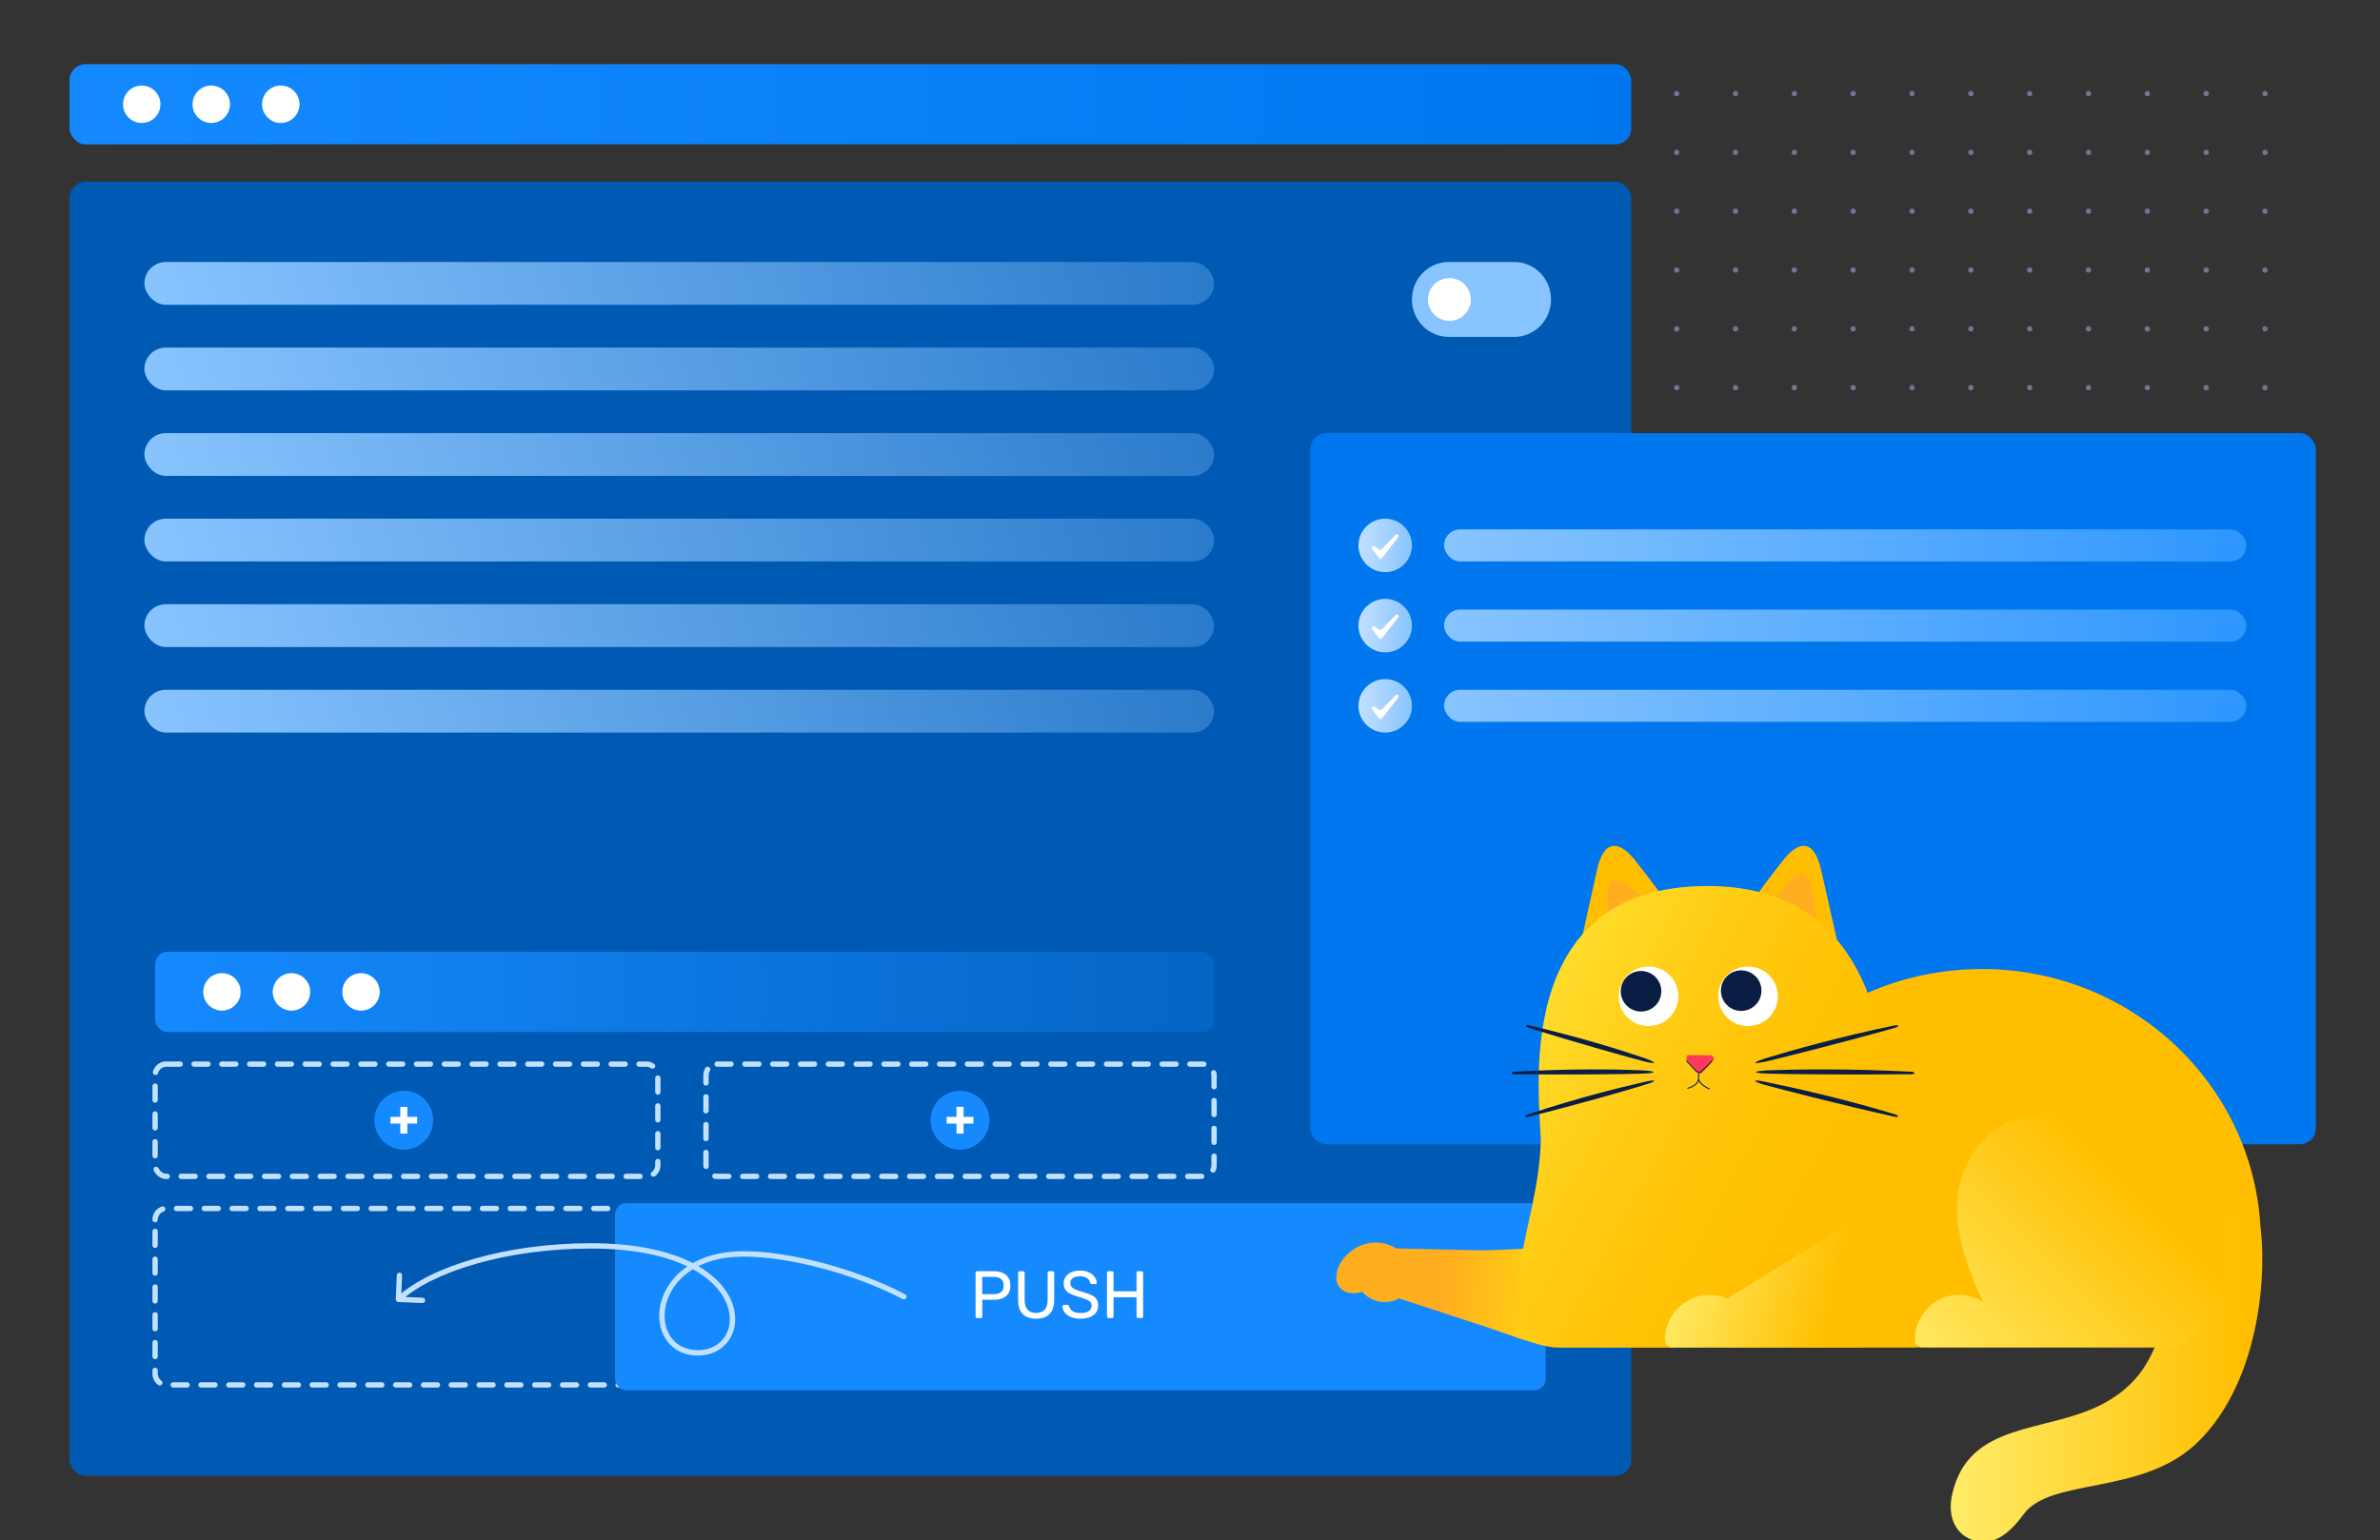 <svg width="445" height="288" viewBox="0 0 445 288" fill="none" xmlns="http://www.w3.org/2000/svg">
<rect x="0" y="0" width="445" height="288" fill="#333333" stroke="none"/>
<g clip-path="url(#clip0_826_1096)">
<rect x="13" y="12" width="292" height="15" rx="3" fill="url(#paint0_linear_826_1096)"/>
<circle cx="39.5" cy="19.5" r="3.5" fill="white"/>
<circle cx="52.5" cy="19.5" r="3.5" fill="white"/>
<circle cx="26.5" cy="19.5" r="3.5" fill="white"/>
<rect x="13" y="34" width="292" height="242" rx="3" fill="#005AB4"/>
<rect x="27" y="49" width="200" height="8" rx="4" fill="url(#paint1_linear_826_1096)"/>
<rect x="27" y="65" width="200" height="8" rx="4" fill="url(#paint2_linear_826_1096)"/>
<rect x="27" y="81" width="200" height="8" rx="4" fill="url(#paint3_linear_826_1096)"/>
<rect x="27" y="97" width="200" height="8" rx="4" fill="url(#paint4_linear_826_1096)"/>
<rect x="27" y="113" width="200" height="8" rx="4" fill="url(#paint5_linear_826_1096)"/>
<rect x="27" y="129" width="200" height="8" rx="4" fill="url(#paint6_linear_826_1096)"/>
<path fill-rule="evenodd" clip-rule="evenodd" d="M283.15 63H270.85V63C267.067 63 264 59.866 264 56C264 52.134 267.067 49 270.85 49C270.864 49 270.878 49 270.891 49H283.15H283.461V49.007C287.1 49.173 290 52.241 290 56C290 59.759 287.1 62.827 283.461 62.993V63H283.15Z" fill="#88C4FF"/>
<circle cx="271" cy="56" r="4" fill="white"/>
<rect x="245" y="81" width="188" height="133" rx="3" fill="#0077EF"/>
<rect x="270" y="99" width="150" height="6" rx="3" fill="url(#paint7_linear_826_1096)"/>
<rect x="270" y="114" width="150" height="6" rx="3" fill="url(#paint8_linear_826_1096)"/>
<rect x="270" y="129" width="150" height="6" rx="3" fill="url(#paint9_linear_826_1096)"/>
<circle cx="259" cy="102" r="5" fill="url(#paint10_linear_826_1096)"/>
<path d="M256.635 102.222L256.596 102.263C256.479 102.381 256.467 102.576 256.569 102.709L257.877 104.376C257.941 104.455 258.034 104.5 258.131 104.5C258.228 104.5 258.32 104.455 258.385 104.376L261.431 100.459C261.533 100.326 261.521 100.131 261.404 100.013C261.275 99.885 261.076 99.885 260.946 100.013L258.319 102.73C258.206 102.842 258.038 102.859 257.908 102.772L257.046 102.18C256.916 102.092 256.748 102.11 256.635 102.222Z" fill="white"/>
<circle cx="259" cy="117" r="5" fill="url(#paint11_linear_826_1096)"/>
<path d="M256.635 117.222L256.596 117.263C256.479 117.381 256.467 117.576 256.569 117.709L257.877 119.376C257.941 119.455 258.034 119.5 258.131 119.5C258.228 119.5 258.32 119.455 258.385 119.376L261.431 115.459C261.533 115.326 261.521 115.131 261.404 115.013C261.275 114.885 261.076 114.885 260.946 115.013L258.319 117.73C258.206 117.842 258.038 117.859 257.908 117.772L257.046 117.18C256.916 117.092 256.748 117.11 256.635 117.222Z" fill="white"/>
<circle cx="259" cy="132" r="5" fill="url(#paint12_linear_826_1096)"/>
<path d="M256.635 132.222L256.596 132.263C256.479 132.381 256.467 132.576 256.569 132.709L257.877 134.376C257.941 134.455 258.034 134.5 258.131 134.5C258.228 134.5 258.32 134.455 258.385 134.376L261.431 130.459C261.533 130.326 261.521 130.131 261.404 130.013C261.275 129.885 261.076 129.885 260.946 130.013L258.319 132.73C258.206 132.842 258.038 132.859 257.908 132.772L257.046 132.18C256.916 132.092 256.748 132.11 256.635 132.222Z" fill="white"/>
<rect x="29" y="199" width="94" height="21" rx="2.084" stroke="#C2E0FF" stroke-linecap="round" stroke-dasharray="2.6 2.6"/>
<rect x="132" y="199" width="95" height="21" rx="2.084" stroke="#C2E0FF" stroke-linecap="round" stroke-dasharray="2.6 2.6"/>
<path d="M29 228.084C29 226.933 29.933 226 31.084 226H200.916C202.067 226 203 226.933 203 228.084V256.916C203 258.067 202.067 259 200.916 259H31.084C29.933 259 29 258.067 29 256.916V228.084Z" stroke="#C2E0FF" stroke-linecap="round" stroke-dasharray="2.6 2.6"/>
<rect x="115" y="225" width="174" height="35" rx="2.084" fill="#158AFF"/>
<path d="M182.697 246.494C182.606 246.494 182.535 246.469 182.485 246.419C182.435 246.361 182.41 246.29 182.41 246.206V238.041C182.41 237.95 182.435 237.879 182.485 237.829C182.535 237.77 182.606 237.741 182.697 237.741H185.873C186.49 237.741 187.024 237.841 187.474 238.041C187.932 238.241 188.287 238.542 188.537 238.942C188.787 239.333 188.912 239.825 188.912 240.417C188.912 241.009 188.787 241.501 188.537 241.893C188.287 242.284 187.932 242.58 187.474 242.78C187.024 242.98 186.49 243.08 185.873 243.08H183.66V246.206C183.66 246.29 183.631 246.361 183.573 246.419C183.523 246.469 183.452 246.494 183.36 246.494H182.697ZM183.648 242.03H185.811C186.428 242.03 186.89 241.893 187.199 241.617C187.507 241.342 187.661 240.942 187.661 240.417C187.661 239.9 187.511 239.5 187.211 239.217C186.911 238.933 186.444 238.792 185.811 238.792H183.648V242.03ZM193.733 246.619C193.033 246.619 192.429 246.494 191.92 246.244C191.42 245.994 191.032 245.614 190.757 245.106C190.491 244.589 190.357 243.926 190.357 243.118V238.041C190.357 237.95 190.382 237.879 190.432 237.829C190.482 237.77 190.553 237.741 190.645 237.741H191.282C191.374 237.741 191.445 237.77 191.495 237.829C191.553 237.879 191.582 237.95 191.582 238.041V243.143C191.582 243.96 191.774 244.564 192.158 244.956C192.541 245.348 193.066 245.544 193.733 245.544C194.392 245.544 194.913 245.348 195.296 244.956C195.688 244.564 195.884 243.96 195.884 243.143V238.041C195.884 237.95 195.909 237.879 195.959 237.829C196.017 237.77 196.088 237.741 196.171 237.741H196.822C196.905 237.741 196.972 237.77 197.022 237.829C197.08 237.879 197.109 237.95 197.109 238.041V243.118C197.109 243.926 196.972 244.589 196.697 245.106C196.43 245.614 196.046 245.994 195.546 246.244C195.046 246.494 194.442 246.619 193.733 246.619ZM202.013 246.619C201.288 246.619 200.679 246.506 200.187 246.281C199.695 246.056 199.316 245.769 199.049 245.419C198.791 245.06 198.653 244.685 198.637 244.293C198.637 244.227 198.662 244.168 198.712 244.118C198.77 244.06 198.837 244.031 198.912 244.031H199.55C199.65 244.031 199.725 244.056 199.775 244.106C199.825 244.156 199.858 244.214 199.875 244.281C199.925 244.481 200.029 244.681 200.187 244.881C200.346 245.073 200.571 245.235 200.862 245.369C201.162 245.494 201.546 245.556 202.013 245.556C202.73 245.556 203.255 245.431 203.588 245.181C203.93 244.923 204.101 244.581 204.101 244.156C204.101 243.864 204.009 243.631 203.826 243.455C203.651 243.272 203.38 243.11 203.013 242.968C202.646 242.826 202.171 242.672 201.588 242.505C200.979 242.33 200.475 242.138 200.075 241.93C199.675 241.722 199.374 241.463 199.174 241.155C198.983 240.846 198.887 240.455 198.887 239.979C198.887 239.529 199.008 239.129 199.249 238.779C199.491 238.421 199.841 238.137 200.3 237.929C200.758 237.72 201.308 237.616 201.95 237.616C202.467 237.616 202.917 237.687 203.301 237.829C203.692 237.962 204.017 238.146 204.276 238.379C204.534 238.604 204.73 238.85 204.864 239.117C204.997 239.375 205.068 239.629 205.076 239.879C205.076 239.938 205.055 239.996 205.014 240.054C204.972 240.105 204.905 240.13 204.814 240.13H204.151C204.093 240.13 204.03 240.113 203.963 240.079C203.905 240.046 203.859 239.984 203.826 239.892C203.776 239.55 203.584 239.263 203.251 239.029C202.917 238.796 202.484 238.679 201.95 238.679C201.408 238.679 200.967 238.783 200.625 238.992C200.291 239.2 200.125 239.525 200.125 239.967C200.125 240.25 200.204 240.488 200.362 240.68C200.521 240.863 200.771 241.026 201.112 241.167C201.454 241.309 201.9 241.459 202.45 241.617C203.117 241.801 203.663 241.997 204.088 242.205C204.513 242.405 204.826 242.659 205.026 242.968C205.235 243.268 205.339 243.656 205.339 244.131C205.339 244.656 205.201 245.106 204.926 245.481C204.651 245.848 204.263 246.131 203.763 246.331C203.271 246.523 202.688 246.619 202.013 246.619ZM207.265 246.494C207.173 246.494 207.103 246.469 207.053 246.419C207.003 246.361 206.978 246.29 206.978 246.206V238.041C206.978 237.95 207.003 237.879 207.053 237.829C207.103 237.77 207.173 237.741 207.265 237.741H207.903C207.995 237.741 208.065 237.77 208.115 237.829C208.174 237.879 208.203 237.95 208.203 238.041V241.492H212.504V238.041C212.504 237.95 212.529 237.879 212.579 237.829C212.638 237.77 212.708 237.741 212.792 237.741H213.429C213.521 237.741 213.592 237.77 213.642 237.829C213.7 237.879 213.73 237.95 213.73 238.041V246.206C213.73 246.29 213.7 246.361 213.642 246.419C213.592 246.469 213.521 246.494 213.429 246.494H212.792C212.708 246.494 212.638 246.469 212.579 246.419C212.529 246.361 212.504 246.29 212.504 246.206V242.618H208.203V246.206C208.203 246.29 208.174 246.361 208.115 246.419C208.065 246.469 207.995 246.494 207.903 246.494H207.265Z" fill="white"/>
<circle cx="75.5" cy="209.5" r="5.5" fill="#158AFF"/>
<path d="M74.843 212V210.125H73V208.875H74.843V207H76.157V208.875H78V210.125H76.157V212H74.843Z" fill="white"/>
<circle cx="179.5" cy="209.5" r="5.5" fill="#158AFF"/>
<path d="M178.843 212V210.125H177V208.875H178.843V207H180.157V208.875H182V210.125H180.157V212H178.843Z" fill="white"/>
<path d="M418.574 251.98C421.182 245.935 422.722 239.18 422.722 232.187C422.722 204.098 399.374 181.224 370.574 181.224C341.774 181.224 318.426 203.979 318.426 232.187C318.426 239.18 319.848 245.817 322.455 251.98H374.604H418.574Z" fill="#FFBF00"/>
<path d="M422.604 229.461C422.011 225.787 416.678 227.92 413.241 228.868C409.329 229.935 405.418 231.357 406.011 235.15C406.722 239.298 406.841 244.276 404.707 248.069C402.455 252.098 401.626 258.024 393.211 262.528C382.781 268.098 368.085 265.609 365.003 279.476C364.174 283.15 365.24 286.706 368.796 288.009C372.826 289.55 376.144 286.232 378.396 283.15C383.492 276.276 400.441 279.713 410.752 269.876C423.433 257.669 423.67 235.743 422.604 229.461Z" fill="url(#paint13_linear_826_1096)"/>
<path fill-rule="evenodd" clip-rule="evenodd" d="M327.471 168.76C329.141 166.454 331.031 163.869 333.162 161.172C336.301 157.007 339.243 156.914 340.52 162.755C341.395 166.619 343.146 174.345 345.772 185.934L327.471 168.76Z" fill="#FFBF00"/>
<path fill-rule="evenodd" clip-rule="evenodd" d="M311.658 168.71C309.975 166.414 308.071 163.84 305.925 161.154C302.764 157.006 299.821 156.929 298.576 162.778C297.722 166.645 296.013 174.381 293.45 185.985L311.658 168.71Z" fill="#FFBF00"/>
<path fill-rule="evenodd" clip-rule="evenodd" d="M300.648 173.52C300.529 171.742 300.529 169.846 300.529 167.713C300.411 164.631 301.833 163.446 304.559 165.698C306.455 167.239 310.129 170.32 315.581 174.824L300.648 173.52Z" fill="#FFAE1F"/>
<path d="M262.657 243.165L261.56 242.806C260.319 243.526 258.693 243.726 257.143 243.206C256.166 242.878 255.332 242.303 254.711 241.591C252.988 242.162 251.147 241.798 250.309 240.539C249.849 239.849 249.748 239.005 249.948 238.158C249.928 237.989 249.946 237.809 250.014 237.628C251.277 233.75 255.647 231.399 259.589 232.767C260.13 232.954 260.637 233.198 261.107 233.488L261.11 233.478L276.216 233.82L276.502 233.821C284.608 233.838 301.374 232.569 312.578 229.501L313 252L291 252C288 252 280.404 248.922 277.833 248.142L262.73 243.189C262.707 243.182 262.683 243.174 262.659 243.166L262.657 243.165Z" fill="url(#paint14_linear_826_1096)"/>
<path fill-rule="evenodd" clip-rule="evenodd" d="M339.673 171.898C339.472 170.128 339.134 168.262 338.753 166.163C338.319 163.11 336.708 162.198 334.428 164.9C332.838 166.755 329.773 170.443 325.213 175.847L339.673 171.898Z" fill="#FFAE1F"/>
<path d="M353.152 210.854C353.152 225.787 363.582 237.639 358.367 251.98H292.115C283.581 251.98 283.463 241.431 284.174 236.809C285.359 229.343 287.848 221.876 288.085 213.342C287.967 205.165 282.159 165.698 319.256 165.698C345.804 165.698 353.152 187.387 353.152 210.854Z" fill="url(#paint15_linear_826_1096)"/>
<path d="M317.592 199.357V202.083" stroke="#091E42" stroke-width="0.191" stroke-linecap="round"/>
<path d="M317.592 201.965C317.829 202.439 318.184 202.794 318.54 203.031C318.895 203.268 319.251 203.505 319.607 203.624" stroke="#091E42" stroke-width="0.191" stroke-linecap="round"/>
<path d="M317.591 201.965C317.473 202.32 317.236 202.676 316.88 202.913C316.525 203.15 316.169 203.387 315.576 203.505" stroke="#091E42" stroke-width="0.191" stroke-linecap="round"/>
<path fill-rule="evenodd" clip-rule="evenodd" d="M315.577 197.342H319.843C320.08 197.342 320.436 197.579 320.436 197.935C320.436 198.054 320.436 198.172 320.317 198.291L318.184 200.661C317.947 200.898 317.591 200.898 317.473 200.661L315.458 198.291C315.221 198.054 315.34 197.698 315.458 197.579C315.34 197.342 315.458 197.342 315.577 197.342Z" fill="#FD3A57"/>
<path d="M320.081 198.409C319.725 198.883 319.132 199.476 318.184 200.305C317.829 200.661 317.473 200.542 317.118 200.305C316.999 200.187 315.814 198.883 315.34 198.409" stroke="#091E42" stroke-width="0.191" stroke-linecap="round"/>
<path fill-rule="evenodd" clip-rule="evenodd" d="M330.041 197.935C335.137 196.394 343.908 193.905 354.219 191.772C355.049 191.654 355.286 191.891 354.219 192.246C344.145 195.091 333.123 197.817 330.16 198.528C327.197 199.12 327.908 198.646 330.041 197.935Z" fill="#091E42"/>
<path fill-rule="evenodd" clip-rule="evenodd" d="M330.396 200.187C336.085 199.95 345.804 199.831 357.181 200.424C358.129 200.424 358.367 200.898 357.181 200.898C346.041 201.017 333.833 200.898 330.515 200.78C327.196 200.661 328.026 200.306 330.396 200.187Z" fill="#091E42"/>
<path fill-rule="evenodd" clip-rule="evenodd" d="M330.041 202.32C335.137 203.387 344.026 205.283 354.219 208.365C355.048 208.602 355.167 209.076 354.219 208.839C344.026 206.587 333.122 203.742 330.041 202.913C327.196 202.083 327.907 201.846 330.041 202.32Z" fill="#091E42"/>
<path fill-rule="evenodd" clip-rule="evenodd" d="M307.641 197.935C303.137 196.394 295.196 193.905 285.952 191.772C285.122 191.654 285.004 191.891 285.952 192.246C294.959 195.091 304.796 197.817 307.522 198.528C310.13 199.12 309.537 198.646 307.641 197.935Z" fill="#091E42"/>
<path fill-rule="evenodd" clip-rule="evenodd" d="M307.285 200.187C302.189 199.95 293.537 199.831 283.344 200.424C282.515 200.424 282.278 200.898 283.344 200.898C293.3 201.017 304.204 200.898 307.167 200.78C310.13 200.661 309.419 200.306 307.285 200.187Z" fill="#091E42"/>
<path fill-rule="evenodd" clip-rule="evenodd" d="M307.522 202.32C302.9 203.387 295.078 205.283 285.833 208.365C285.003 208.602 284.885 209.076 285.833 208.839C294.959 206.587 304.796 203.742 307.404 202.913C310.248 202.083 309.537 201.846 307.522 202.32Z" fill="#091E42"/>
<path d="M308.233 191.891C311.309 191.891 313.803 189.397 313.803 186.32C313.803 183.244 311.309 180.75 308.233 180.75C305.156 180.75 302.663 183.244 302.663 186.32C302.663 189.397 305.156 191.891 308.233 191.891Z" fill="white"/>
<path d="M306.832 189.176C308.927 189.176 310.625 187.478 310.625 185.383C310.625 183.289 308.927 181.591 306.832 181.591C304.738 181.591 303.04 183.289 303.04 185.383C303.04 187.478 304.738 189.176 306.832 189.176Z" fill="#091E42"/>
<path d="M326.84 191.891C329.917 191.891 332.411 189.397 332.411 186.32C332.411 183.244 329.917 180.75 326.84 180.75C323.764 180.75 321.27 183.244 321.27 186.32C321.27 189.397 323.764 191.891 326.84 191.891Z" fill="white"/>
<path d="M325.559 189.057C327.653 189.057 329.351 187.359 329.351 185.265C329.351 183.17 327.653 181.472 325.559 181.472C323.464 181.472 321.766 183.17 321.766 185.265C321.766 187.359 323.464 189.057 325.559 189.057Z" fill="#091E42"/>
<path fill-rule="evenodd" clip-rule="evenodd" d="M366.307 242.142C367.966 242.142 369.507 242.617 370.811 243.565C365.833 233.135 364.648 224.839 367.255 218.794C370.1 212.276 375.077 208.72 382.189 208.128H408.974C413.833 215.239 416.322 223.772 416.322 233.491C416.322 241.194 413.478 247.239 407.907 251.624C407.67 251.861 407.196 251.98 406.84 251.98C388.47 251.98 377.211 251.98 373.3 251.98H359.433C358.603 251.98 358.011 251.387 358.011 250.557C358.011 246.054 361.685 242.142 366.307 242.142Z" fill="url(#paint16_linear_826_1096)"/>
<path fill-rule="evenodd" clip-rule="evenodd" d="M319.492 242.142C320.677 242.142 321.862 242.379 322.929 242.854L349.003 226.854L348.272 252H316.41H312.618C311.907 252 311.314 251.387 311.314 250.676C311.196 246.172 314.87 242.261 319.492 242.142Z" fill="url(#paint17_linear_826_1096)"/>
<rect x="29" y="178" width="198" height="15" rx="2.329" fill="url(#paint18_linear_826_1096)"/>
<circle cx="54.5" cy="185.5" r="3.5" fill="white"/>
<circle cx="67.5" cy="185.5" r="3.5" fill="white"/>
<circle cx="41.5" cy="185.5" r="3.5" fill="white"/>
<circle cx="313.5" cy="28.5" r="0.5" fill="#6C798F"/>
<circle cx="313.5" cy="17.5" r="0.5" fill="#6C798F"/>
<circle cx="324.5" cy="28.5" r="0.5" fill="#6C798F"/>
<circle cx="324.5" cy="17.5" r="0.5" fill="#6C798F"/>
<circle cx="335.5" cy="28.5" r="0.5" fill="#6C798F"/>
<circle cx="335.5" cy="17.5" r="0.5" fill="#6C798F"/>
<circle cx="346.5" cy="28.5" r="0.5" fill="#6C798F"/>
<circle cx="346.5" cy="17.5" r="0.5" fill="#6C798F"/>
<circle cx="357.5" cy="28.5" r="0.5" fill="#6C798F"/>
<circle cx="357.5" cy="17.5" r="0.5" fill="#6C798F"/>
<circle cx="368.5" cy="28.5" r="0.5" fill="#6C798F"/>
<circle cx="368.5" cy="17.5" r="0.5" fill="#6C798F"/>
<circle cx="379.5" cy="28.5" r="0.5" fill="#6C798F"/>
<circle cx="379.5" cy="17.5" r="0.5" fill="#6C798F"/>
<circle cx="390.5" cy="28.5" r="0.5" fill="#6C798F"/>
<circle cx="390.5" cy="17.5" r="0.5" fill="#6C798F"/>
<circle cx="401.5" cy="28.5" r="0.5" fill="#6C798F"/>
<circle cx="401.5" cy="17.5" r="0.5" fill="#6C798F"/>
<circle cx="412.5" cy="28.5" r="0.5" fill="#6C798F"/>
<circle cx="412.5" cy="17.5" r="0.5" fill="#6C798F"/>
<circle cx="423.5" cy="28.5" r="0.5" fill="#6C798F"/>
<circle cx="423.5" cy="17.5" r="0.5" fill="#6C798F"/>
<circle cx="313.5" cy="50.5" r="0.5" fill="#6C798F"/>
<circle cx="324.5" cy="50.5" r="0.5" fill="#6C798F"/>
<circle cx="335.5" cy="50.5" r="0.5" fill="#6C798F"/>
<circle cx="346.5" cy="50.5" r="0.5" fill="#6C798F"/>
<circle cx="357.5" cy="50.5" r="0.5" fill="#6C798F"/>
<circle cx="368.5" cy="50.5" r="0.5" fill="#6C798F"/>
<circle cx="379.5" cy="50.5" r="0.5" fill="#6C798F"/>
<circle cx="390.5" cy="50.5" r="0.5" fill="#6C798F"/>
<circle cx="401.5" cy="50.5" r="0.5" fill="#6C798F"/>
<circle cx="412.5" cy="50.5" r="0.5" fill="#6C798F"/>
<circle cx="423.5" cy="50.5" r="0.5" fill="#6C798F"/>
<circle cx="313.5" cy="39.5" r="0.5" fill="#6C798F"/>
<circle cx="324.5" cy="39.5" r="0.5" fill="#6C798F"/>
<circle cx="335.5" cy="39.5" r="0.5" fill="#6C798F"/>
<circle cx="346.5" cy="39.5" r="0.5" fill="#6C798F"/>
<circle cx="357.5" cy="39.5" r="0.5" fill="#6C798F"/>
<circle cx="368.5" cy="39.5" r="0.5" fill="#6C798F"/>
<circle cx="379.5" cy="39.5" r="0.5" fill="#6C798F"/>
<circle cx="390.5" cy="39.5" r="0.5" fill="#6C798F"/>
<circle cx="401.5" cy="39.5" r="0.5" fill="#6C798F"/>
<circle cx="412.5" cy="39.5" r="0.5" fill="#6C798F"/>
<circle cx="423.5" cy="39.5" r="0.5" fill="#6C798F"/>
<circle cx="313.5" cy="61.5" r="0.5" fill="#6C798F"/>
<circle cx="313.5" cy="72.5" r="0.5" fill="#6C798F"/>
<circle cx="324.5" cy="72.5" r="0.5" fill="#6C798F"/>
<circle cx="335.5" cy="72.5" r="0.5" fill="#6C798F"/>
<circle cx="346.5" cy="72.5" r="0.5" fill="#6C798F"/>
<circle cx="357.5" cy="72.5" r="0.5" fill="#6C798F"/>
<circle cx="368.5" cy="72.5" r="0.5" fill="#6C798F"/>
<circle cx="379.5" cy="72.5" r="0.5" fill="#6C798F"/>
<circle cx="390.5" cy="72.5" r="0.5" fill="#6C798F"/>
<circle cx="401.5" cy="72.5" r="0.5" fill="#6C798F"/>
<circle cx="412.5" cy="72.5" r="0.5" fill="#6C798F"/>
<circle cx="423.5" cy="72.5" r="0.5" fill="#6C798F"/>
<circle cx="324.5" cy="61.5" r="0.5" fill="#6C798F"/>
<circle cx="335.5" cy="61.5" r="0.5" fill="#6C798F"/>
<circle cx="346.5" cy="61.5" r="0.5" fill="#6C798F"/>
<circle cx="357.5" cy="61.5" r="0.5" fill="#6C798F"/>
<circle cx="368.5" cy="61.5" r="0.5" fill="#6C798F"/>
<circle cx="379.5" cy="61.5" r="0.5" fill="#6C798F"/>
<circle cx="390.5" cy="61.5" r="0.5" fill="#6C798F"/>
<circle cx="401.5" cy="61.5" r="0.5" fill="#6C798F"/>
<circle cx="412.5" cy="61.5" r="0.5" fill="#6C798F"/>
<circle cx="423.5" cy="61.5" r="0.5" fill="#6C798F"/>
<path d="M168.766 242.942C169.01 243.071 169.313 242.978 169.442 242.734C169.571 242.49 169.478 242.187 169.234 242.058L168.766 242.942ZM74 242.979C73.989 243.255 74.204 243.488 74.48 243.5L78.976 243.684C79.252 243.696 79.484 243.481 79.496 243.205C79.507 242.929 79.293 242.697 79.017 242.685L75.02 242.521L75.184 238.524C75.196 238.248 74.981 238.016 74.705 238.004C74.429 237.993 74.197 238.207 74.185 238.483L74 242.979ZM169.234 242.058C160.675 237.527 148.095 234 139 234V235C147.905 235 160.325 238.473 168.766 242.942L169.234 242.058ZM139 234C129.812 234 124.832 238.743 123.578 243.626C122.956 246.049 123.258 248.508 124.445 250.377C125.642 252.262 127.711 253.5 130.5 253.5V252.5C128.039 252.5 126.295 251.425 125.289 249.841C124.273 248.242 123.982 246.076 124.547 243.874C125.668 239.507 130.188 235 139 235V234ZM130.5 253.5C133.296 253.5 135.469 252.16 136.601 250.117C137.73 248.081 137.792 245.408 136.512 242.781C133.95 237.525 126.075 232.5 110.5 232.5V233.5C125.925 233.5 133.3 238.475 135.613 243.219C136.77 245.592 136.677 247.919 135.727 249.633C134.781 251.339 132.954 252.5 130.5 252.5V253.5ZM110.5 232.5C102.707 232.5 95.245 233.547 88.927 235.331C82.619 237.113 77.409 239.641 74.161 242.632L74.839 243.368C77.924 240.526 82.965 238.054 89.198 236.294C95.422 234.536 102.793 233.5 110.5 233.5V232.5Z" fill="#C2E0FF"/>
</g>
<defs>
<linearGradient id="paint0_linear_826_1096" x1="13" y1="20" x2="305" y2="20" gradientUnits="userSpaceOnUse">
<stop stop-color="#158AFF"/>
<stop offset="1" stop-color="#0077EF"/>
</linearGradient>
<linearGradient id="paint1_linear_826_1096" x1="27" y1="53" x2="302.09" y2="-13.157" gradientUnits="userSpaceOnUse">
<stop stop-color="#88C4FF"/>
<stop offset="1" stop-color="#88C4FF" stop-opacity="0"/>
</linearGradient>
<linearGradient id="paint2_linear_826_1096" x1="27" y1="69" x2="302.09" y2="2.843" gradientUnits="userSpaceOnUse">
<stop stop-color="#88C4FF"/>
<stop offset="1" stop-color="#88C4FF" stop-opacity="0"/>
</linearGradient>
<linearGradient id="paint3_linear_826_1096" x1="27" y1="85" x2="302.09" y2="18.843" gradientUnits="userSpaceOnUse">
<stop stop-color="#88C4FF"/>
<stop offset="1" stop-color="#88C4FF" stop-opacity="0"/>
</linearGradient>
<linearGradient id="paint4_linear_826_1096" x1="27" y1="101" x2="302.09" y2="34.843" gradientUnits="userSpaceOnUse">
<stop stop-color="#88C4FF"/>
<stop offset="1" stop-color="#88C4FF" stop-opacity="0"/>
</linearGradient>
<linearGradient id="paint5_linear_826_1096" x1="27" y1="117" x2="302.09" y2="50.843" gradientUnits="userSpaceOnUse">
<stop stop-color="#88C4FF"/>
<stop offset="1" stop-color="#88C4FF" stop-opacity="0"/>
</linearGradient>
<linearGradient id="paint6_linear_826_1096" x1="27" y1="133" x2="302.09" y2="66.843" gradientUnits="userSpaceOnUse">
<stop stop-color="#88C4FF"/>
<stop offset="1" stop-color="#88C4FF" stop-opacity="0"/>
</linearGradient>
<linearGradient id="paint7_linear_826_1096" x1="270.54" y1="105" x2="461.007" y2="105" gradientUnits="userSpaceOnUse">
<stop stop-color="#88C4FF"/>
<stop offset="1" stop-color="#158AFF"/>
</linearGradient>
<linearGradient id="paint8_linear_826_1096" x1="270.54" y1="120" x2="461.007" y2="120" gradientUnits="userSpaceOnUse">
<stop stop-color="#88C4FF"/>
<stop offset="1" stop-color="#158AFF"/>
</linearGradient>
<linearGradient id="paint9_linear_826_1096" x1="270.54" y1="135" x2="461.007" y2="135" gradientUnits="userSpaceOnUse">
<stop stop-color="#88C4FF"/>
<stop offset="1" stop-color="#158AFF"/>
</linearGradient>
<linearGradient id="paint10_linear_826_1096" x1="254" y1="102" x2="264" y2="102" gradientUnits="userSpaceOnUse">
<stop stop-color="#C2E0FF"/>
<stop offset="1" stop-color="#88C4FF"/>
</linearGradient>
<linearGradient id="paint11_linear_826_1096" x1="254" y1="117" x2="264" y2="117" gradientUnits="userSpaceOnUse">
<stop stop-color="#C2E0FF"/>
<stop offset="1" stop-color="#88C4FF"/>
</linearGradient>
<linearGradient id="paint12_linear_826_1096" x1="254" y1="132" x2="264" y2="132" gradientUnits="userSpaceOnUse">
<stop stop-color="#C2E0FF"/>
<stop offset="1" stop-color="#88C4FF"/>
</linearGradient>
<linearGradient id="paint13_linear_826_1096" x1="423.042" y1="257.883" x2="364.783" y2="257.883" gradientUnits="userSpaceOnUse">
<stop offset="0.071" stop-color="#FFBF00"/>
<stop offset="1" stop-color="#FFEC68"/>
</linearGradient>
<linearGradient id="paint14_linear_826_1096" x1="288.296" y1="240.527" x2="270.019" y2="238.882" gradientUnits="userSpaceOnUse">
<stop offset="0.172" stop-color="#FFCC14"/>
<stop offset="1" stop-color="#FFAE1F"/>
</linearGradient>
<linearGradient id="paint15_linear_826_1096" x1="349.847" y1="230.691" x2="282.959" y2="194.591" gradientUnits="userSpaceOnUse">
<stop offset="0.169" stop-color="#FFBF00"/>
<stop offset="0.402" stop-color="#FFC205"/>
<stop offset="0.687" stop-color="#FFCC14"/>
<stop offset="0.998" stop-color="#FFDD2D"/>
<stop offset="1" stop-color="#FFDD2D"/>
</linearGradient>
<linearGradient id="paint16_linear_826_1096" x1="402.52" y1="219.685" x2="361.045" y2="260.862" gradientUnits="userSpaceOnUse">
<stop offset="0.073" stop-color="#FFBF00"/>
<stop offset="1" stop-color="#FFEC68"/>
</linearGradient>
<linearGradient id="paint17_linear_826_1096" x1="312.683" y1="234.909" x2="348.879" y2="244.124" gradientUnits="userSpaceOnUse">
<stop stop-color="#FFEC68"/>
<stop offset="0.832" stop-color="#FFBF00"/>
</linearGradient>
<linearGradient id="paint18_linear_826_1096" x1="29" y1="193" x2="283.571" y2="193" gradientUnits="userSpaceOnUse">
<stop stop-color="#158AFF"/>
<stop offset="1" stop-color="#158AFF" stop-opacity="0"/>
<stop offset="1" stop-color="#0077EF"/>
</linearGradient>
<clipPath id="clip0_826_1096">
<rect width="445" height="288" fill="white"/>
</clipPath>
</defs>
</svg>
